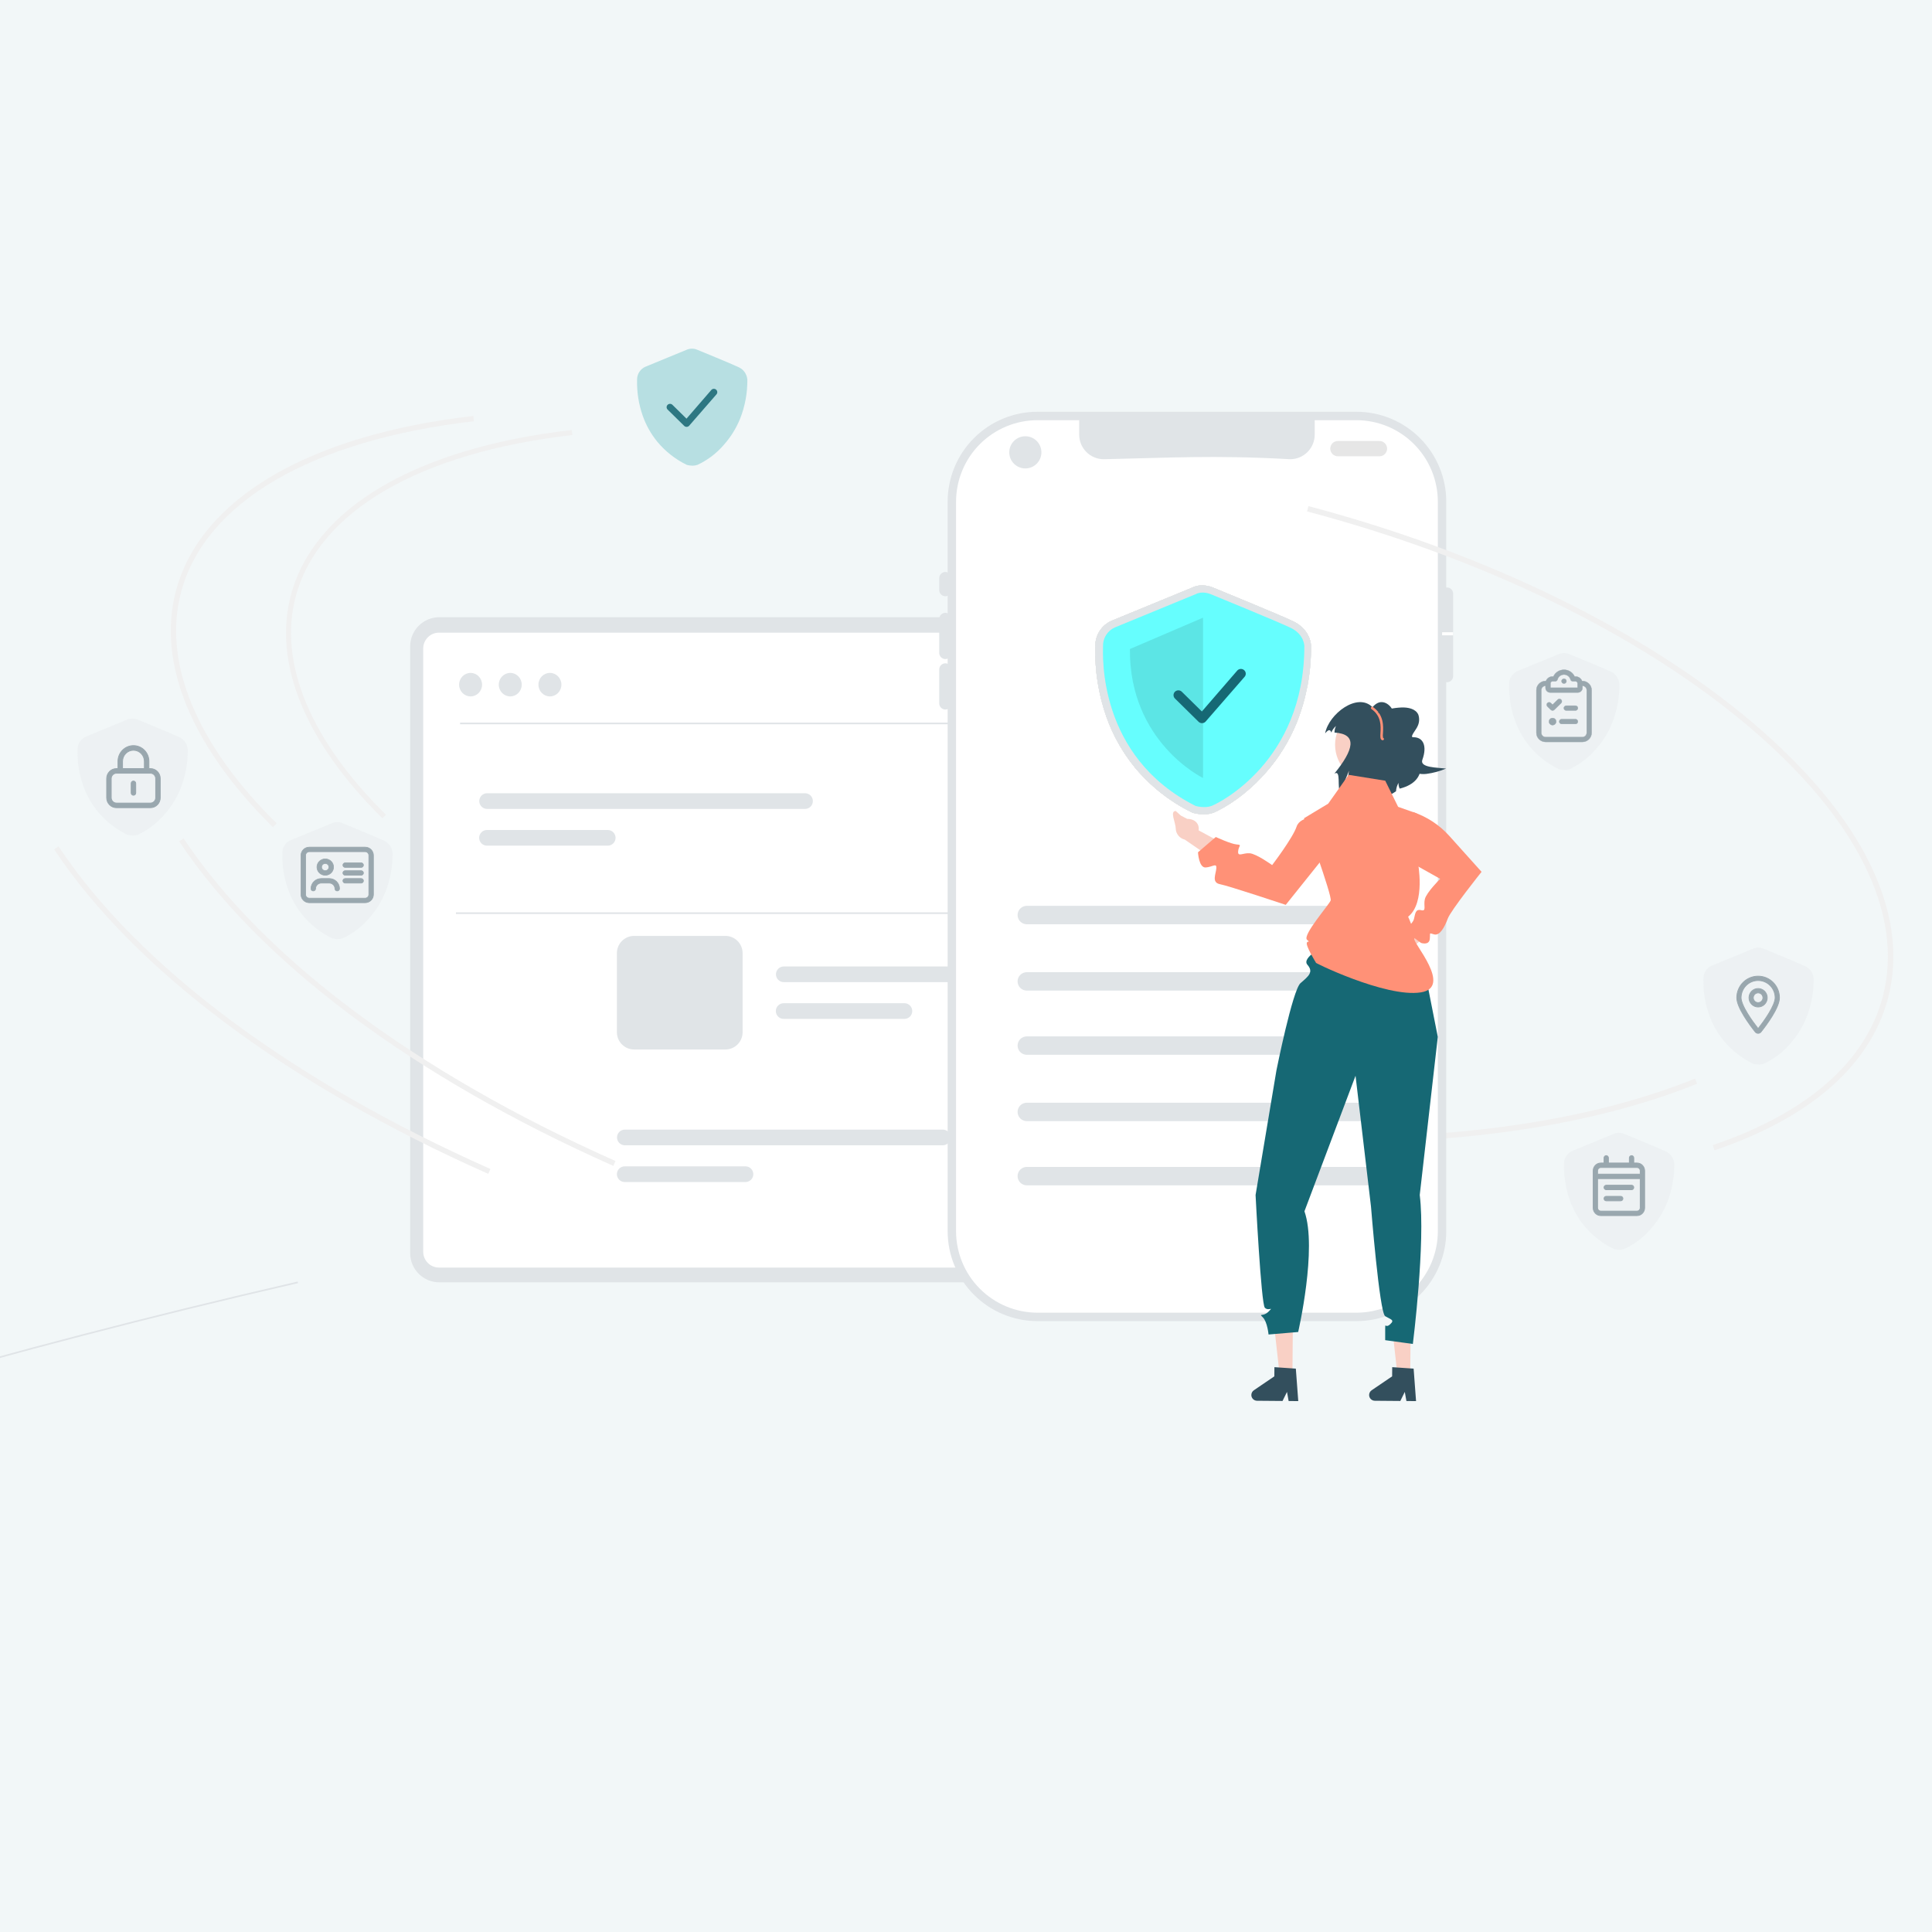 <svg width="1200" height="1200" viewBox="0 0 1200 1200" fill="none" xmlns="http://www.w3.org/2000/svg"><rect x="0" y="0" width="1200" height="1200" fill="#808080" stroke="none"/><g clip-path="url(#clip0_49_8152)"><rect width="1200" height="1200" fill="#F2F7F8"/><path d="M830.875 383.356H272.847C268.053 383.364 263.457 385.273 260.067 388.667C256.677 392.06 254.769 396.66 254.762 401.459V778.375C254.765 783.175 256.672 787.778 260.063 791.172C263.454 794.566 268.052 796.474 272.847 796.478H830.875C835.671 796.474 840.269 794.566 843.66 791.172C847.051 787.778 848.957 783.175 848.961 778.375V401.459C848.953 396.66 847.045 392.06 843.655 388.667C840.265 385.273 835.67 383.364 830.875 383.356Z" fill="#E0E4E7"/><path d="M826.133 392.948H272.62C270.018 392.969 267.53 394.021 265.701 395.874C263.872 397.728 262.852 400.231 262.863 402.836V777.45C262.854 780.052 263.876 782.551 265.705 784.401C267.534 786.25 270.021 787.299 272.62 787.316H826.133C828.733 787.299 831.219 786.25 833.048 784.401C834.877 782.551 835.899 780.052 835.89 777.45V402.836C835.902 400.231 834.881 397.728 833.052 395.874C831.223 394.021 828.735 392.969 826.133 392.948Z" fill="white"/><path d="M292.292 432.551C296.23 432.551 299.423 429.284 299.423 425.253C299.423 421.223 296.23 417.956 292.292 417.956C288.353 417.956 285.16 421.223 285.16 425.253C285.16 429.284 288.353 432.551 292.292 432.551Z" fill="#E0E4E7"/><path d="M316.929 432.551C320.868 432.551 324.061 429.284 324.061 425.253C324.061 421.223 320.868 417.956 316.929 417.956C312.99 417.956 309.797 421.223 309.797 425.253C309.797 429.284 312.99 432.551 316.929 432.551Z" fill="#E0E4E7"/><path d="M341.568 432.551C345.507 432.551 348.7 429.284 348.7 425.253C348.7 421.223 345.507 417.956 341.568 417.956C337.63 417.956 334.437 421.223 334.437 425.253C334.437 429.284 337.63 432.551 341.568 432.551Z" fill="#E0E4E7"/><path d="M285.759 449.345H813" stroke="#E0E4E7"/><path d="M283.178 567.189H810.419" stroke="#E0E4E7"/><path d="M450.535 581.298H393.879C391.038 581.302 388.315 582.433 386.307 584.443C384.299 586.454 383.169 589.18 383.167 592.023V641.143C383.17 643.986 384.299 646.712 386.307 648.722C388.316 650.732 391.039 651.863 393.879 651.867H450.535C453.376 651.863 456.099 650.732 458.107 648.722C460.115 646.712 461.245 643.986 461.248 641.143V592.023C461.245 589.18 460.115 586.454 458.107 584.443C456.099 582.433 453.376 581.302 450.535 581.298Z" fill="#E0E4E7"/><path d="M684.22 600.291H486.746C485.469 600.312 484.252 600.834 483.357 601.745C482.462 602.656 481.96 603.883 481.96 605.16C481.96 606.438 482.462 607.665 483.357 608.576C484.252 609.487 485.469 610.009 486.746 610.03H684.22C684.866 610.041 685.507 609.922 686.107 609.683C686.706 609.443 687.252 609.086 687.712 608.632C688.173 608.179 688.538 607.639 688.788 607.043C689.037 606.447 689.166 605.807 689.166 605.16C689.166 604.514 689.037 603.874 688.788 603.278C688.538 602.682 688.173 602.142 687.712 601.688C687.252 601.235 686.706 600.878 686.107 600.638C685.507 600.398 684.866 600.28 684.22 600.291Z" fill="#E0E4E7"/><path d="M561.754 623.115H486.746C485.455 623.115 484.217 623.628 483.305 624.542C482.393 625.455 481.88 626.694 481.88 627.986C481.88 629.277 482.393 630.516 483.305 631.429C484.217 632.343 485.455 632.856 486.746 632.856H561.75C563.04 632.856 564.278 632.343 565.19 631.429C566.103 630.516 566.616 629.277 566.616 627.986C566.616 626.694 566.103 625.455 565.19 624.542C564.278 623.628 563.04 623.115 561.75 623.115H561.754Z" fill="#E0E4E7"/><path d="M691.124 682.616H634.467C631.627 682.62 628.904 683.751 626.895 685.762C624.887 687.772 623.758 690.498 623.755 693.341V742.461C623.758 745.304 624.888 748.03 626.896 750.04C628.904 752.051 631.627 753.182 634.467 753.185H691.124C693.964 753.182 696.687 752.051 698.695 750.04C700.703 748.03 701.833 745.304 701.836 742.461V693.341C701.833 690.498 700.704 687.772 698.696 685.762C696.687 683.751 693.964 682.62 691.124 682.616Z" fill="#E0E4E7"/><path d="M585.501 701.62H388.026C386.75 701.641 385.533 702.163 384.638 703.074C383.742 703.985 383.241 705.211 383.241 706.489C383.241 707.767 383.742 708.994 384.638 709.905C385.533 710.815 386.75 711.338 388.026 711.359H585.501C586.147 711.369 586.788 711.251 587.387 711.011C587.987 710.771 588.533 710.414 588.993 709.961C589.453 709.508 589.819 708.967 590.068 708.371C590.318 707.775 590.446 707.135 590.446 706.489C590.446 705.843 590.318 705.203 590.068 704.607C589.819 704.011 589.453 703.47 588.993 703.017C588.533 702.564 587.987 702.207 587.387 701.967C586.788 701.727 586.147 701.609 585.501 701.62Z" fill="#E0E4E7"/><path d="M463.035 724.444H388.027C386.736 724.444 385.499 724.957 384.586 725.871C383.674 726.784 383.161 728.023 383.161 729.314C383.161 730.606 383.674 731.845 384.586 732.758C385.499 733.671 386.736 734.185 388.027 734.185H463.031C464.322 734.185 465.559 733.671 466.472 732.758C467.384 731.845 467.897 730.606 467.897 729.314C467.897 728.023 467.384 726.784 466.472 725.871C465.559 724.957 464.322 724.444 463.031 724.444H463.035Z" fill="#E0E4E7"/><path d="M499.943 492.695H302.469C301.192 492.716 299.975 493.238 299.08 494.149C298.185 495.06 297.683 496.287 297.683 497.565C297.683 498.842 298.185 500.069 299.08 500.98C299.975 501.891 301.192 502.413 302.469 502.434H499.943C500.589 502.445 501.23 502.327 501.83 502.087C502.429 501.847 502.975 501.49 503.435 501.037C503.896 500.583 504.261 500.043 504.511 499.447C504.76 498.851 504.889 498.211 504.889 497.565C504.889 496.918 504.76 496.279 504.511 495.682C504.261 495.086 503.896 494.546 503.435 494.093C502.975 493.639 502.429 493.282 501.83 493.043C501.23 492.803 500.589 492.684 499.943 492.695Z" fill="#E0E4E7"/><path d="M377.477 515.52H302.469C301.178 515.52 299.941 516.033 299.028 516.946C298.116 517.859 297.603 519.098 297.603 520.39C297.603 521.681 298.116 522.92 299.028 523.834C299.941 524.747 301.178 525.26 302.469 525.26H377.473C378.764 525.26 380.001 524.747 380.914 523.834C381.826 522.92 382.339 521.681 382.339 520.39C382.339 519.098 381.826 517.859 380.914 516.946C380.001 516.033 378.764 515.52 377.473 515.52H377.477Z" fill="#E0E4E7"/><path d="M832.646 709.598C819.424 709.598 805.975 709.303 792.302 708.712L792.449 705.299C894.492 709.722 984.526 697.498 1052.84 669.945L1054.11 673.111C994.524 697.146 918.575 709.598 832.646 709.598Z" fill="#F0F0F0"/><path d="M-424 983.436C-424 983.436 -187.454 882.067 185.003 796.479" stroke="#E0E4E7"/><path d="M644.394 255.755H842.51C857.306 255.755 871.496 261.639 881.959 272.111C892.421 282.584 898.299 296.788 898.299 311.598V764.729C898.299 779.54 892.421 793.743 881.959 804.216C871.496 814.688 857.306 820.572 842.51 820.572H644.394C629.597 820.572 615.407 814.688 604.944 804.216C594.482 793.743 588.604 779.54 588.604 764.729V311.598C588.604 296.788 594.482 282.584 604.944 272.111C615.407 261.639 629.597 255.755 644.394 255.755Z" fill="#E0E4E7"/><path d="M893.071 311.602V764.723C893.056 778.142 887.723 791.008 878.243 800.497C868.763 809.986 855.91 815.323 842.503 815.338H644.397C630.989 815.324 618.134 809.988 608.653 800.498C599.172 791.009 593.839 778.143 593.824 764.723V311.602C593.839 298.182 599.172 285.317 608.652 275.828C618.132 266.339 630.985 261.002 644.392 260.987H670.297V269.943C670.298 273.998 671.907 277.887 674.772 280.754C677.636 283.622 681.521 285.233 685.572 285.233C724.828 284.411 754.338 282.568 801.319 285.233C805.37 285.233 809.255 283.622 812.12 280.755C814.985 277.888 816.594 273.999 816.595 269.943V260.987H842.501C855.907 261.002 868.761 266.339 878.241 275.828C887.721 285.317 893.053 298.182 893.068 311.602H893.071Z" fill="white"/><path d="M587.179 370.335C586.17 370.335 585.203 369.934 584.489 369.22C583.776 368.506 583.375 367.538 583.375 366.528V358.921C583.416 357.939 583.834 357.012 584.543 356.332C585.251 355.651 586.194 355.272 587.176 355.272C588.157 355.272 589.1 355.651 589.808 356.332C590.517 357.012 590.935 357.939 590.976 358.921V366.528C590.976 367.537 590.576 368.504 589.864 369.218C589.152 369.931 588.186 370.333 587.179 370.335Z" fill="#E0E4E7"/><path d="M587.179 409.342C586.17 409.342 585.203 408.94 584.489 408.227C583.776 407.513 583.375 406.544 583.375 405.535V384.598C583.354 384.085 583.437 383.573 583.618 383.093C583.799 382.613 584.076 382.175 584.431 381.804C584.786 381.434 585.212 381.139 585.684 380.938C586.155 380.737 586.663 380.633 587.175 380.633C587.688 380.633 588.196 380.737 588.667 380.938C589.139 381.139 589.565 381.434 589.92 381.804C590.275 382.175 590.551 382.613 590.733 383.093C590.914 383.573 590.997 384.085 590.975 384.598V405.537C590.975 406.547 590.575 407.515 589.862 408.229C589.148 408.943 588.181 409.344 587.172 409.344L587.179 409.342Z" fill="#E0E4E7"/><path d="M587.179 440.699C586.17 440.699 585.203 440.298 584.489 439.584C583.776 438.87 583.375 437.902 583.375 436.892V415.956C583.354 415.444 583.437 414.932 583.618 414.452C583.799 413.972 584.076 413.533 584.431 413.163C584.786 412.793 585.212 412.498 585.684 412.297C586.155 412.095 586.663 411.991 587.175 411.991C587.688 411.991 588.196 412.095 588.667 412.297C589.139 412.498 589.565 412.793 589.92 413.163C590.275 413.533 590.551 413.972 590.733 414.452C590.914 414.932 590.997 415.444 590.975 415.956V436.902C590.973 437.909 590.572 438.874 589.86 439.585C589.149 440.297 588.184 440.697 587.179 440.699Z" fill="#E0E4E7"/><path d="M898.769 364.888C897.763 364.888 896.797 365.288 896.084 365.999C895.371 366.71 894.969 367.675 894.966 368.682V419.782C894.944 420.295 895.027 420.806 895.208 421.286C895.39 421.766 895.666 422.205 896.021 422.575C896.376 422.946 896.802 423.24 897.274 423.442C897.746 423.643 898.253 423.747 898.766 423.747C899.278 423.747 899.786 423.643 900.258 423.442C900.729 423.24 901.155 422.946 901.51 422.575C901.865 422.205 902.142 421.766 902.323 421.286C902.505 420.806 902.587 420.295 902.566 419.782V368.682C902.562 367.676 902.161 366.712 901.45 366.001C900.738 365.29 899.774 364.89 898.769 364.888Z" fill="#E0E4E7"/><path d="M771.276 337.551H762.726C759.452 337.554 756.313 338.858 753.998 341.175C751.682 343.492 750.38 346.634 750.376 349.911V359.42H735.177C731.903 359.423 728.764 360.727 726.449 363.044C724.134 365.361 722.832 368.503 722.828 371.78V390.798C722.832 394.075 724.134 397.217 726.449 399.534C728.764 401.851 731.903 403.155 735.177 403.159H754.179C757.453 403.155 760.592 401.851 762.907 399.534C765.222 397.217 766.525 394.075 766.528 390.798V371.782C766.525 368.504 765.222 365.363 762.907 363.045C760.592 360.728 757.453 359.425 754.179 359.421H752.279V349.913C752.282 347.14 753.384 344.481 755.343 342.52C757.302 340.559 759.959 339.456 762.729 339.453H771.279C774.049 339.456 776.705 340.559 778.664 342.52C780.624 344.481 781.726 347.14 781.729 349.913V360.373H783.629V349.913C783.626 346.635 782.323 343.492 780.007 341.174C777.691 338.857 774.551 337.553 771.276 337.551ZM764.627 371.782V390.799C764.624 393.572 763.522 396.231 761.563 398.192C759.604 400.153 756.947 401.256 754.177 401.259H735.177C732.407 401.256 729.75 400.153 727.791 398.192C725.832 396.231 724.73 393.572 724.727 390.799V371.782C724.73 369.008 725.832 366.35 727.791 364.389C729.75 362.428 732.407 361.325 735.177 361.322C744.173 366.561 749.129 363.851 754.177 361.322C756.947 361.325 759.604 362.428 761.563 364.389C763.522 366.35 764.624 369.008 764.627 371.782Z" fill="white"/><path d="M744.676 389.849C746.367 389.849 748.02 389.347 749.426 388.407C750.832 387.466 751.928 386.13 752.575 384.566C753.222 383.002 753.391 381.282 753.061 379.622C752.732 377.961 751.917 376.437 750.722 375.24C749.526 374.043 748.002 373.228 746.344 372.898C744.686 372.568 742.967 372.737 741.404 373.385C739.842 374.032 738.507 375.129 737.567 376.537C736.628 377.944 736.126 379.599 736.126 381.291C736.126 383.561 737.027 385.737 738.631 387.342C740.234 388.947 742.409 389.849 744.676 389.849ZM744.676 379.389C748.348 379.389 751.325 377.621 751.325 381.291C751.325 383.056 750.625 384.749 749.378 385.998C748.131 387.246 746.439 387.947 744.675 387.947C742.912 387.947 741.22 387.246 739.973 385.998C738.726 384.749 738.026 383.056 738.026 381.291C738.026 377.621 741.009 379.389 744.676 379.389Z" fill="white"/><path d="M744.676 384.144C746.25 384.144 747.526 382.866 747.526 381.291C747.526 379.716 746.25 378.438 744.676 378.438C743.102 378.438 741.826 379.716 741.826 381.291C741.826 382.866 743.102 384.144 744.676 384.144Z" fill="white"/><path d="M902.572 392.701H895.722V394.603H902.572V392.701Z" fill="white"/><path d="M859.698 461.401C859.183 459.097 858.285 456.896 857.04 454.891C856.588 453.941 855.88 453.135 854.997 452.565C854.113 451.995 853.088 451.682 852.037 451.663C851.182 451.762 850.363 452.067 849.652 452.551C848.94 453.036 848.355 453.685 847.949 454.445C847.15 455.973 846.714 457.666 846.677 459.391C846.458 463.239 847.1 467.087 848.555 470.655C850.011 474.223 852.244 477.421 855.091 480.015C856.619 481.598 858.656 482.59 860.843 482.817C861.832 482.793 862.807 482.572 863.709 482.167C864.612 481.761 865.424 481.178 866.098 480.454C869.625 476.919 870.164 471.108 868.274 466.482C866.384 461.856 865.552 460.057 861.246 457.529" fill="#2F2E41"/><path d="M856.725 283.402H831.076C830.446 283.412 829.82 283.297 829.234 283.063C828.649 282.828 828.116 282.48 827.666 282.037C827.217 281.595 826.86 281.067 826.616 280.485C826.373 279.903 826.247 279.279 826.247 278.648C826.247 278.017 826.373 277.392 826.616 276.81C826.86 276.228 827.217 275.7 827.666 275.258C828.116 274.815 828.649 274.467 829.234 274.232C829.82 273.998 830.446 273.883 831.076 273.893H856.725C857.355 273.883 857.982 273.998 858.567 274.232C859.152 274.467 859.685 274.815 860.135 275.258C860.584 275.7 860.941 276.228 861.185 276.81C861.429 277.392 861.554 278.017 861.554 278.648C861.554 279.279 861.429 279.903 861.185 280.485C860.941 281.067 860.584 281.595 860.135 282.037C859.685 282.48 859.152 282.828 858.567 283.063C857.982 283.297 857.355 283.412 856.725 283.402Z" fill="#E6E6E6"/><path d="M860.311 655.149H637.75C636.235 655.149 634.783 654.546 633.712 653.475C632.641 652.403 632.04 650.949 632.04 649.433C632.04 647.917 632.641 646.463 633.712 645.391C634.783 644.32 636.235 643.717 637.75 643.717H860.311C861.825 643.717 863.277 644.32 864.348 645.391C865.419 646.463 866.021 647.917 866.021 649.433C866.021 650.949 865.419 652.403 864.348 653.475C863.277 654.546 861.825 655.149 860.311 655.149Z" fill="#E0E4E7"/><path d="M860.311 696.353H637.75C636.235 696.353 634.783 695.751 633.712 694.679C632.641 693.607 632.04 692.153 632.04 690.637C632.04 689.121 632.641 687.668 633.712 686.596C634.783 685.524 636.235 684.922 637.75 684.922H860.311C861.825 684.922 863.277 685.524 864.348 686.596C865.419 687.668 866.021 689.121 866.021 690.637C866.021 692.153 865.419 693.607 864.348 694.679C863.277 695.751 861.825 696.353 860.311 696.353Z" fill="#E0E4E7"/><path d="M860.311 736.227H637.75C636.235 736.227 634.783 735.625 633.712 734.553C632.641 733.481 632.04 732.027 632.04 730.512C632.04 728.996 632.641 727.542 633.712 726.47C634.783 725.398 636.235 724.796 637.75 724.796H860.311C861.825 724.796 863.277 725.398 864.348 726.47C865.419 727.542 866.021 728.996 866.021 730.512C866.021 732.027 865.419 733.481 864.348 734.553C863.277 735.625 861.825 736.227 860.311 736.227Z" fill="#E0E4E7"/><path d="M636.853 290.952C642.366 290.952 646.835 286.479 646.835 280.961C646.835 275.443 642.366 270.97 636.853 270.97C631.34 270.97 626.871 275.443 626.871 280.961C626.871 286.479 631.34 290.952 636.853 290.952Z" fill="#E0E4E7"/><path d="M860.311 574.069H637.75C636.235 574.069 634.783 573.467 633.712 572.395C632.641 571.323 632.04 569.869 632.04 568.353C632.04 566.837 632.641 565.384 633.712 564.312C634.783 563.24 636.235 562.638 637.75 562.638H860.311C861.825 562.638 863.277 563.24 864.348 564.312C865.419 565.384 866.021 566.837 866.021 568.353C866.021 569.869 865.419 571.323 864.348 572.395C863.277 573.467 861.825 574.069 860.311 574.069Z" fill="#E0E4E7"/><path d="M860.311 615.273H637.75C636.235 615.273 634.783 614.671 633.712 613.599C632.641 612.527 632.04 611.073 632.04 609.557C632.04 608.042 632.641 606.588 633.712 605.516C634.783 604.444 636.235 603.842 637.75 603.842H860.311C861.825 603.842 863.277 604.444 864.348 605.516C865.419 606.588 866.021 608.042 866.021 609.557C866.021 611.073 865.419 612.527 864.348 613.599C863.277 614.671 861.825 615.273 860.311 615.273Z" fill="#E0E4E7"/><path d="M868.511 600.773C870.37 600.394 872.007 599.304 873.075 597.734C874.143 596.165 874.557 594.241 874.229 592.371C874.157 591.992 874.053 591.62 873.919 591.258L893.382 574.92L888.574 562.116L864.335 587.384C862.879 588.056 861.687 589.192 860.944 590.615C860.2 592.037 859.948 593.665 860.227 595.246C860.565 597.059 861.608 598.664 863.128 599.707C864.647 600.75 866.519 601.147 868.33 600.809L868.511 600.773Z" fill="#F9D0C5"/><path d="M877.674 504.371L869.956 510.531C869.956 510.531 860.733 527.317 867.344 530.799C873.955 534.28 894.511 545.853 894.511 545.853C894.511 545.853 886.017 554.318 885.015 558.429C884.013 562.54 886.231 566.194 882.711 565.334C879.191 564.474 879.089 567.274 878.23 570.798C877.371 574.321 871.647 577.567 871.647 577.567L882.59 585.65C882.59 585.65 887.655 587.44 888.071 583.186C888.486 578.931 887.332 579.531 890.854 580.391C894.375 581.251 897.34 575.736 899.216 570.594C901.091 565.452 920.223 541.514 920.223 541.514L900.205 519.218C894.094 512.413 886.334 507.3 877.674 504.371Z" fill="#FF9177"/><path d="M875.917 853.755L867.949 853.688L864.422 822.204L876.183 822.303L875.917 853.755Z" fill="#F9D0C5"/><path d="M850.389 866.439C850.382 867.384 850.75 868.294 851.412 868.968C852.074 869.642 852.977 870.026 853.921 870.036L869.765 870.167L872.539 864.539L873.558 870.196L879.536 870.25L878.026 850.076L875.946 849.938L867.462 849.352L864.725 849.168L864.677 854.876L851.955 863.517C851.477 863.84 851.085 864.275 850.812 864.784C850.539 865.293 850.394 865.861 850.389 866.439Z" fill="#334F5D"/><path d="M802.754 853.755L794.786 853.688L791.258 822.204L803.019 822.303L802.754 853.755Z" fill="#F9D0C5"/><path d="M777.227 866.439C777.22 867.384 777.588 868.294 778.25 868.968C778.912 869.642 779.814 870.026 780.759 870.036L796.603 870.167L799.377 864.539L800.396 870.196L806.374 870.25L804.864 850.076L802.784 849.938L794.3 849.352L791.563 849.168L791.515 854.876L778.793 863.517C778.316 863.841 777.925 864.276 777.654 864.784C777.382 865.293 777.237 865.859 777.232 866.436L777.227 866.439Z" fill="#334F5D"/><path d="M737.364 508.614C741.308 508.606 744.458 510.659 744.575 514.605C744.58 514.991 744.553 515.377 744.495 515.758L766.856 527.829L764.729 541.341L735.883 521.492C734.321 521.127 732.923 520.255 731.909 519.012C730.894 517.769 730.318 516.224 730.273 514.619C730.199 510.779 726.437 503.79 730.276 503.716L733.427 506.559C733.491 506.558 737.303 508.615 737.364 508.614Z" fill="#F9D0C5"/><path d="M828.334 513.952L821.005 507.324C821.005 507.324 807.708 506.307 805.348 513.405C802.988 520.503 790.149 537.321 790.149 537.321C790.149 537.321 780.422 530.301 776.204 529.977C771.986 529.653 768.744 532.438 769.02 528.82C769.297 525.202 771.753 524.783 768.138 524.507C764.523 524.23 755.159 519.873 755.159 519.873L744.089 529.38C744.089 529.38 744.6 539.084 748.863 538.804C753.126 538.523 755.767 535.692 755.49 539.311C755.213 542.931 752.388 548.173 757.765 549.191C763.142 550.21 798.6 562.023 798.6 562.023L826.067 527.73L828.334 513.952Z" fill="#FF9177"/><path d="M852.385 485.744C865.167 485.744 875.529 475.372 875.529 462.578C875.529 449.784 865.167 439.412 852.385 439.412C839.603 439.412 829.241 449.784 829.241 462.578C829.241 475.372 839.603 485.744 852.385 485.744Z" fill="#F9D0C5"/><path d="M837.758 478.77C838.151 480.831 834.584 490.633 835.723 492.4C835.723 492.4 847.506 496.497 852.011 496.791C857.52 497.147 861.942 494.887 867.094 491.486C867.187 489.641 867.72 487.845 868.649 486.248C868.571 487.485 868.822 488.72 869.377 489.828C888.656 485.034 883.934 467.715 872.292 459.602L864.555 441.781C866.877 442.555 859.866 430.583 852.473 439.254C843.222 429.823 825.301 443.399 823.056 455.532C825.216 452.794 826.341 453.117 826.896 455.006C827.533 453.419 828.542 452.008 829.838 450.892C829.194 452.167 828.864 453.578 828.878 455.006C843.47 455.914 840.753 465.771 828.794 480.527C833.216 477.771 830.237 489.647 832.597 492.485C832.702 490.492 837.34 480.699 837.758 478.77Z" fill="#334F5D"/><path d="M858.814 459.793C859.001 459.793 859.182 459.726 859.323 459.603C859.465 459.48 859.557 459.31 859.582 459.125C859.608 458.939 859.566 458.751 859.464 458.594C859.361 458.437 859.206 458.323 859.025 458.272C858.859 457.318 858.841 456.344 858.973 455.385C859.225 451.104 859.646 443.94 852.697 439.107C852.529 438.989 852.321 438.944 852.119 438.98C851.917 439.016 851.737 439.132 851.62 439.3C851.503 439.469 851.457 439.677 851.494 439.879C851.53 440.082 851.645 440.261 851.814 440.379C858.048 444.719 857.675 451.084 857.427 455.295C857.285 457.703 857.183 459.442 858.642 459.773C858.699 459.786 858.756 459.793 858.814 459.793Z" fill="#FF9177"/><path d="M855.534 442.731C860.259 440.768 865.292 439.652 870.403 439.433C874.456 439.261 879.293 440.166 880.94 443.877C881.341 445.044 881.508 446.279 881.431 447.511C881.355 448.742 881.036 449.947 880.493 451.055C879.575 453.342 875.305 457.96 877.765 457.91C883.946 457.779 886.585 463.316 883.449 471.913C881.63 476.902 892.914 476.707 898.175 477.374C894.287 479.021 890.194 480.131 886.008 480.676C883.911 480.936 881.783 480.771 879.752 480.19C877.72 479.609 875.826 478.624 874.184 477.294C870.79 474.243 869.485 469.504 868.908 464.975C868.33 460.446 868.3 455.786 866.766 451.48C865.231 447.175 861.709 443.175 857.162 442.794" fill="#334F5D"/><path d="M823.372 587.145C823.372 587.145 808.07 594.691 812.059 599.231C816.049 603.772 812.77 606.341 807.797 610.608C802.824 614.874 792.814 664.845 792.814 664.845L779.859 742.254C779.859 742.254 783.298 809.847 785.606 812.253C787.915 814.659 791.466 811.106 787.915 814.661C784.363 818.215 781.521 815.372 784.363 818.215C787.205 821.059 787.915 828.88 787.915 828.88L806.321 827.327C806.321 827.327 818.303 775.372 810.211 752.357L841.95 668.163L851.546 749.402C851.546 749.402 856.813 815.371 860.364 817.504C863.916 819.637 866.475 819.78 863.42 822.553C860.366 825.325 860.364 821.059 860.364 825.325V832.401L877.545 834.764C877.545 834.764 885.525 771.52 881.823 742.257L893.037 644.026L884.302 599.76L875.28 587.858L823.372 587.145Z" fill="#166874"/><path d="M817.38 597.94C817.38 597.94 810.497 586.944 811.808 585.337C813.118 583.731 814.76 586.512 811.808 583.696C808.855 580.881 825.408 562.091 826.496 559.324C827.585 556.557 809.928 508.233 809.928 508.233L824.964 499.168L837.673 481.272L860.401 484.911L868.401 501.136L879.697 505.125L880.647 506.076V535.553C880.647 535.553 885.674 560.713 874.614 569.376C874.614 569.376 879.891 580.882 878.47 583.015C877.048 585.148 902.592 613.175 882.546 616.377C860.586 619.878 813.749 596.697 817.38 597.94Z" fill="#FF9177"/><path d="M237.565 508.296C189.705 461.136 169.491 411.941 180.647 369.761C194.961 315.638 258.549 278.218 355.121 267.094L355.478 270.198C260.256 281.167 197.633 317.748 183.664 370.561C172.806 411.602 192.728 459.724 239.756 506.064L237.565 508.296Z" fill="#F0F0F0"/><path d="M380.958 724.149C256.676 668.981 160.908 597.396 111.296 522.595L114.05 520.765C163.318 595.049 258.585 666.205 382.298 721.124L380.958 724.149Z" fill="#F0F0F0"/><path d="M169.518 513.766C118.84 463.829 97.436 411.733 109.247 367.075C124.404 309.767 191.74 270.142 293.994 258.362L294.371 261.644C193.544 273.259 127.233 311.994 112.443 367.916C100.948 411.376 122.042 462.334 171.838 511.398L169.518 513.766Z" fill="#F0F0F0"/><path d="M303.284 729.112C179.003 673.939 83.235 602.356 33.623 527.557L36.377 525.727C85.646 600.011 180.911 671.167 304.625 726.088L303.284 729.112Z" fill="#F0F0F0"/><path d="M1064.91 714.475L1063.82 711.243C1122.17 691.497 1158.66 659.688 1169.36 619.252C1182.95 567.849 1153.42 508.194 1086.19 451.289C1018.62 394.09 921.186 346.63 811.826 317.652L812.698 314.353C922.533 343.459 1020.44 391.164 1088.39 448.684C1156.68 506.492 1186.6 567.378 1172.65 620.128C1161.65 661.72 1124.4 694.346 1064.91 714.475Z" fill="#F0F0F0"/><path opacity="0.299" d="M971.785 478.269C970.659 478.266 969.539 478.121 968.449 477.837L968.234 477.778L968.035 477.679C961.092 474.267 954.941 469.435 949.982 463.493C946.026 458.664 942.941 453.181 940.867 447.291C938.387 440.24 937.194 432.8 937.345 425.325C937.345 425.169 937.345 425.047 937.345 424.964C937.302 423.254 937.767 421.57 938.681 420.124C939.594 418.679 940.916 417.536 942.478 416.843C944.865 415.847 966.533 406.938 968.099 406.295C969.139 405.84 970.26 405.603 971.395 405.598C972.529 405.593 973.653 405.82 974.696 406.266C975.825 406.728 995.857 414.93 1000.19 416.992C1001.76 417.651 1003.13 418.735 1004.12 420.125C1005.12 421.514 1005.72 423.154 1005.84 424.861C1005.92 433.131 1004.4 441.339 1001.36 449.031C998.964 454.969 995.565 460.452 991.314 465.239C986.782 470.553 981.161 474.829 974.834 477.778C973.853 478.117 972.822 478.283 971.785 478.269Z" fill="#E0E4E7"/><path d="M967.398 422.053C967.858 420.292 969.487 418.989 971.431 418.989C973.375 418.989 975.004 420.292 975.463 422.053C975.635 422.717 976.244 423.174 976.936 423.174H978.535C979.263 423.174 979.856 423.758 979.856 424.468V427.158H971.431H963.006V424.468C963.006 423.758 963.599 423.174 964.327 423.174H965.925C966.617 423.174 967.227 422.717 967.398 422.053ZM971.431 416C968.502 416 965.979 417.722 964.857 420.184H964.327C962.454 420.184 960.854 421.347 960.235 422.974H960.064C956.876 422.974 954.281 425.519 954.281 428.653V455.154C954.281 458.288 956.876 460.833 960.064 460.833H982.797C985.985 460.833 988.58 458.288 988.58 455.154V428.653C988.58 425.519 985.985 422.974 982.797 422.974H982.627C982.008 421.347 980.408 420.184 978.535 420.184H978.004C976.883 417.722 974.36 416 971.431 416ZM982.897 425.965C984.369 426.016 985.539 427.199 985.539 428.653V455.154C985.539 456.64 984.315 457.843 982.797 457.843H960.064C958.546 457.843 957.323 456.64 957.323 455.154V428.653C957.323 427.199 958.493 426.016 959.964 425.965V427.258C959.964 428.858 961.281 430.147 962.906 430.147H971.431H979.956C981.581 430.147 982.897 428.858 982.897 427.258V425.965ZM972.952 423.074C972.952 422.677 972.791 422.296 972.505 422.016C972.22 421.736 971.834 421.579 971.431 421.579C971.028 421.579 970.641 421.736 970.356 422.016C970.071 422.296 969.91 422.677 969.91 423.074C969.91 423.471 970.071 423.851 970.356 424.131C970.641 424.411 971.028 424.568 971.431 424.568C971.834 424.568 972.22 424.411 972.505 424.131C972.791 423.851 972.952 423.471 972.952 423.074ZM969.663 436.683C970.253 436.103 970.253 435.15 969.663 434.57C969.073 433.992 968.105 433.992 967.516 434.57L964.327 437.701L963.269 436.662C962.68 436.084 961.712 436.084 961.122 436.662C960.532 437.242 960.532 438.196 961.122 438.775L963.253 440.867C963.843 441.446 964.811 441.446 965.4 440.867L969.663 436.683ZM971.331 439.811C971.331 440.635 972.017 441.306 972.852 441.306H978.535C979.37 441.306 980.056 440.635 980.056 439.811C980.056 438.987 979.37 438.316 978.535 438.316H972.852C972.017 438.316 971.331 438.987 971.331 439.811ZM968.489 448.18C968.489 449.004 969.175 449.674 970.01 449.674H978.535C979.37 449.674 980.056 449.004 980.056 448.18C980.056 447.356 979.37 446.685 978.535 446.685H970.01C969.175 446.685 968.489 447.356 968.489 448.18ZM964.327 450.372C964.918 450.372 965.485 450.141 965.904 449.73C966.323 449.319 966.558 448.762 966.558 448.18C966.558 447.598 966.323 447.04 965.904 446.629C965.485 446.218 964.918 445.987 964.327 445.987C963.736 445.987 963.168 446.218 962.75 446.629C962.331 447.04 962.096 447.598 962.096 448.18C962.096 448.762 962.331 449.319 962.75 449.73C963.168 450.141 963.736 450.372 964.327 450.372Z" fill="#99A7AE" stroke="#99A7AE" stroke-width="0.2"/><path opacity="0.299" d="M1092.45 661.235C1091.33 661.232 1090.21 661.087 1089.12 660.804L1088.9 660.744L1088.7 660.645C1081.76 657.233 1075.61 652.401 1070.65 646.459C1066.69 641.63 1063.61 636.148 1061.54 630.257C1059.06 623.206 1057.86 615.766 1058.01 608.291C1058.01 608.135 1058.01 608.013 1058.01 607.93C1057.97 606.22 1058.43 604.536 1059.35 603.09C1060.26 601.645 1061.58 600.503 1063.15 599.809C1065.53 598.814 1087.2 589.904 1088.77 589.261C1089.81 588.806 1090.93 588.569 1092.06 588.564C1093.2 588.559 1094.32 588.786 1095.36 589.232C1096.49 589.694 1116.53 597.896 1120.85 599.958C1122.43 600.617 1123.8 601.701 1124.79 603.091C1125.79 604.48 1126.38 606.12 1126.5 607.827C1126.59 616.097 1125.07 624.305 1122.03 631.997C1119.63 637.935 1116.23 643.418 1111.98 648.205C1107.45 653.519 1101.83 657.795 1095.5 660.744C1094.52 661.083 1093.49 661.25 1092.45 661.235Z" fill="#E0E4E7"/><path d="M1082.52 623.972L1082.52 623.971C1081.77 622.174 1081.42 620.743 1081.42 619.723C1081.42 613.799 1086.16 609.007 1092 609.007C1097.84 609.007 1102.58 613.799 1102.58 619.723C1102.58 620.744 1102.23 622.174 1101.49 623.972C1100.76 625.725 1099.72 627.645 1098.56 629.565C1096.34 633.202 1093.73 636.69 1092.01 638.886C1090.28 636.69 1087.67 633.202 1085.46 629.565L1085.46 629.565C1084.28 627.645 1083.25 625.731 1082.52 623.972ZM1093.8 640.933L1093.8 640.932C1095.54 638.729 1098.4 634.954 1100.82 630.976C1102.03 628.988 1103.14 626.944 1103.94 625.017C1104.74 623.095 1105.25 621.269 1105.25 619.723C1105.25 612.323 1099.32 606.314 1092 606.314C1084.68 606.314 1078.75 612.323 1078.75 619.723C1078.75 621.269 1079.26 623.095 1080.06 625.017C1080.86 626.944 1081.97 628.988 1083.18 630.976C1085.6 634.954 1088.46 638.729 1090.2 640.932L1090.2 640.933C1091.13 642.108 1092.87 642.108 1093.8 640.933ZM1089.88 621.873C1089.32 621.304 1089 620.53 1089 619.723C1089 618.916 1089.32 618.142 1089.88 617.572C1090.44 617.003 1091.21 616.683 1092 616.683C1092.79 616.683 1093.56 617.003 1094.12 617.572C1094.68 618.142 1095 618.916 1095 619.723C1095 620.53 1094.68 621.304 1094.12 621.873C1093.56 622.443 1092.79 622.763 1092 622.763C1091.21 622.763 1090.44 622.443 1089.88 621.873ZM1087.99 623.776C1089.05 624.851 1090.5 625.456 1092 625.456C1093.5 625.456 1094.95 624.851 1096.01 623.776C1097.07 622.7 1097.67 621.242 1097.67 619.723C1097.67 618.203 1097.07 616.746 1096.01 615.67C1094.95 614.595 1093.5 613.99 1092 613.99C1090.5 613.99 1089.05 614.595 1087.99 615.67C1086.93 616.746 1086.33 618.203 1086.33 619.723C1086.33 621.242 1086.93 622.7 1087.99 623.776Z" fill="#99A7AE" stroke="#99A7AE" stroke-width="0.5"/><path opacity="0.299" d="M1005.88 776.26C1004.76 776.257 1003.64 776.112 1002.55 775.828L1002.33 775.769L1002.13 775.67C995.19 772.258 989.04 767.426 984.081 761.484C980.125 756.655 977.04 751.172 974.966 745.282C972.486 738.231 971.293 730.791 971.443 723.316C971.443 723.16 971.443 723.038 971.443 722.955C971.401 721.245 971.866 719.561 972.779 718.115C973.693 716.67 975.014 715.527 976.577 714.834C978.963 713.838 1000.63 704.929 1002.2 704.286C1003.24 703.831 1004.36 703.594 1005.49 703.589C1006.63 703.584 1007.75 703.811 1008.79 704.257C1009.92 704.719 1029.96 712.921 1034.28 714.983C1035.86 715.642 1037.23 716.726 1038.22 718.116C1039.22 719.505 1039.81 721.145 1039.93 722.852C1040.02 731.122 1038.5 739.33 1035.46 747.022C1033.06 752.96 1029.66 758.443 1025.41 763.23C1020.88 768.544 1015.26 772.82 1008.93 775.769C1007.95 776.108 1006.92 776.274 1005.88 776.26Z" fill="#E0E4E7"/><path d="M999.035 719.178C999.035 718.413 998.422 717.779 997.66 717.779C996.899 717.779 996.286 718.413 996.286 719.178V722.373H994.288C991.665 722.373 989.542 724.551 989.542 727.218V729.515V731.813V750.191C989.542 752.858 991.665 755.035 994.288 755.035H1016.77C1019.39 755.035 1021.52 752.858 1021.52 750.191V731.813V729.515V727.218C1021.52 724.551 1019.39 722.373 1016.77 722.373H1014.77V719.178C1014.77 718.413 1014.16 717.779 1013.4 717.779C1012.64 717.779 1012.02 718.413 1012.02 719.178V722.373H999.035V719.178ZM992.29 750.191V732.063H1018.77V750.191C1018.77 751.329 1017.87 752.238 1016.77 752.238H994.288C993.188 752.238 992.29 751.329 992.29 750.191ZM994.288 725.171H1016.77C1017.87 725.171 1018.77 726.08 1018.77 727.218V729.265H992.29V727.218C992.29 726.08 993.188 725.171 994.288 725.171ZM997.66 743.049C996.899 743.049 996.286 743.683 996.286 744.448C996.286 745.212 996.899 745.846 997.66 745.846H1006.65C1007.41 745.846 1008.03 745.212 1008.03 744.448C1008.03 743.683 1007.41 743.049 1006.65 743.049H997.66ZM1013.4 736.157H997.66C996.899 736.157 996.286 736.791 996.286 737.556C996.286 738.321 996.899 738.954 997.66 738.954H1013.4C1014.16 738.954 1014.77 738.321 1014.77 737.556C1014.77 736.791 1014.16 736.157 1013.4 736.157Z" fill="#99A7AE" stroke="#99A7AE" stroke-width="0.5"/><path opacity="0.299" d="M209.806 583.288C208.681 583.284 207.56 583.139 206.471 582.856L206.256 582.797L206.057 582.697C199.113 579.286 192.963 574.453 188.004 568.512C184.047 563.683 180.963 558.2 178.889 552.31C176.409 545.259 175.215 537.818 175.366 530.344C175.366 530.188 175.366 530.066 175.366 529.983C175.324 528.273 175.788 526.589 176.702 525.143C177.616 523.697 178.937 522.555 180.499 521.861C182.886 520.866 204.555 511.957 206.121 511.314C207.16 510.859 208.282 510.622 209.416 510.617C210.551 510.612 211.674 510.839 212.718 511.285C213.847 511.747 233.879 519.949 238.207 522.011C239.784 522.67 241.149 523.754 242.146 525.143C243.144 526.533 243.737 528.173 243.858 529.88C243.939 538.15 242.419 546.358 239.383 554.05C236.985 559.988 233.587 565.471 229.336 570.258C224.803 575.571 219.183 579.848 212.855 582.797C211.875 583.136 210.843 583.302 209.806 583.288Z" fill="#E0E4E7"/><path d="M226.793 529.007C228.056 529.007 229.07 530.01 229.07 531.245V555.625C229.07 556.86 228.056 557.863 226.793 557.863H192.111C190.848 557.863 189.834 556.86 189.834 555.625V531.245C189.834 530.01 190.848 529.007 192.111 529.007H226.793ZM192.111 526.169C189.271 526.169 186.957 528.443 186.957 531.245V555.625C186.957 558.428 189.271 560.701 192.111 560.701H226.793C229.633 560.701 231.948 558.428 231.948 555.625V531.245C231.948 528.443 229.633 526.169 226.793 526.169H192.111ZM199.743 538.559C199.743 537.967 199.982 537.398 200.409 536.978C200.836 536.558 201.415 536.321 202.02 536.321C202.625 536.321 203.205 536.558 203.632 536.978C204.058 537.398 204.298 537.967 204.298 538.559C204.298 539.152 204.058 539.721 203.632 540.14C203.205 540.561 202.625 540.797 202.02 540.797C201.415 540.797 200.836 540.561 200.409 540.14C199.982 539.721 199.743 539.152 199.743 538.559ZM207.175 538.559C207.175 537.212 206.631 535.92 205.664 534.969C204.697 534.017 203.386 533.483 202.02 533.483C200.654 533.483 199.344 534.017 198.377 534.969C197.41 535.92 196.866 537.212 196.866 538.559C196.866 539.906 197.41 541.198 198.377 542.149C199.344 543.101 200.654 543.635 202.02 543.635C203.386 543.635 204.697 543.101 205.664 542.149C206.631 541.198 207.175 539.906 207.175 538.559ZM196.027 551.968C196.027 550.062 197.599 548.511 199.543 548.511H204.498C206.442 548.511 208.014 550.062 208.014 551.968C208.014 552.752 208.663 553.387 209.452 553.387C210.241 553.387 210.891 552.752 210.891 551.968C210.891 548.487 208.027 545.673 204.498 545.673H199.543C196.014 545.673 193.15 548.487 193.15 551.968C193.15 552.752 193.8 553.387 194.589 553.387C195.377 553.387 196.027 552.752 196.027 551.968ZM214.407 535.921C213.618 535.921 212.968 536.556 212.968 537.34C212.968 538.124 213.618 538.759 214.407 538.759H224.316C225.104 538.759 225.754 538.124 225.754 537.34C225.754 536.556 225.104 535.921 224.316 535.921H214.407ZM214.407 540.797C213.618 540.797 212.968 541.432 212.968 542.216C212.968 543 213.618 543.635 214.407 543.635H224.316C225.104 543.635 225.754 543 225.754 542.216C225.754 541.432 225.104 540.797 224.316 540.797H214.407ZM214.407 545.673C213.618 545.673 212.968 546.308 212.968 547.092C212.968 547.876 213.618 548.511 214.407 548.511H224.316C225.104 548.511 225.754 547.876 225.754 547.092C225.754 546.308 225.104 545.673 224.316 545.673H214.407Z" fill="#99A7AE" stroke="#99A7AE" stroke-width="0.4"/><path opacity="0.299" d="M82.591 518.964C81.465 518.96 80.345 518.815 79.256 518.532L79.04 518.473L78.841 518.373C71.898 514.962 65.748 510.129 60.788 504.188C56.832 499.359 53.748 493.876 51.674 487.986C49.193 480.935 48 473.494 48.151 466.02C48.151 465.864 48.151 465.742 48.151 465.659C48.108 463.949 48.573 462.265 49.487 460.819C50.401 459.373 51.722 458.231 53.284 457.537C55.671 456.542 77.34 447.633 78.906 446.99C79.945 446.535 81.066 446.298 82.201 446.293C83.335 446.288 84.459 446.515 85.502 446.961C86.632 447.423 106.663 455.625 110.991 457.687C112.569 458.345 113.933 459.43 114.931 460.819C115.929 462.209 116.521 463.849 116.642 465.556C116.723 473.826 115.204 482.034 112.168 489.726C109.77 495.664 106.371 501.146 102.12 505.934C97.588 511.247 91.968 515.524 85.64 518.473C84.66 518.812 83.628 518.978 82.591 518.964Z" fill="#E0E4E7"/><path d="M82.893 465.987C86.63 465.987 89.669 469.069 89.669 472.875V477.384H76.117V472.875C76.117 469.069 79.156 465.987 82.893 465.987ZM73.275 472.875V477.384H72.354C68.977 477.384 66.249 480.162 66.249 483.582V495.479C66.249 498.9 68.977 501.677 72.354 501.677H93.431C96.808 501.677 99.536 498.9 99.536 495.479V483.582C99.536 480.162 96.808 477.384 93.431 477.384H92.51V472.875C92.51 467.484 88.209 463.108 82.893 463.108C77.577 463.108 73.275 467.484 73.275 472.875ZM72.354 480.263H93.431C95.229 480.263 96.694 481.746 96.694 483.582V495.479C96.694 497.315 95.229 498.798 93.431 498.798H72.354C70.556 498.798 69.091 497.315 69.091 495.479V483.582C69.091 481.746 70.556 480.263 72.354 480.263ZM84.314 486.557C84.314 485.768 83.678 485.117 82.893 485.117C82.107 485.117 81.472 485.768 81.472 486.557V492.505C81.472 493.294 82.107 493.945 82.893 493.945C83.678 493.945 84.314 493.294 84.314 492.505V486.557Z" fill="#99A7AE" stroke="#99A7AE" stroke-width="0.5"/><path opacity="0.299" d="M430.137 289.235C429.012 289.232 427.891 289.087 426.802 288.804L426.587 288.744L426.388 288.645C419.444 285.233 413.294 280.401 408.335 274.459C404.378 269.63 401.294 264.148 399.22 258.257C396.74 251.206 395.546 243.766 395.697 236.291C395.697 236.135 395.697 236.013 395.697 235.93C395.655 234.22 396.119 232.536 397.033 231.09C397.947 229.645 399.268 228.503 400.83 227.809C403.217 226.814 424.886 217.904 426.452 217.261C427.491 216.806 428.613 216.569 429.747 216.564C430.882 216.559 432.005 216.786 433.049 217.232C434.178 217.694 454.21 225.896 458.538 227.958C460.116 228.617 461.48 229.701 462.478 231.091C463.475 232.48 464.068 234.12 464.189 235.827C464.27 244.097 462.75 252.305 459.714 259.997C457.316 265.935 453.918 271.418 449.667 276.205C445.134 281.519 439.514 285.795 433.186 288.744C432.206 289.083 431.174 289.25 430.137 289.235Z" fill="#2EA8B0"/><path d="M441.904 242.117C442.304 241.725 442.842 241.506 443.402 241.506C443.962 241.506 444.499 241.725 444.9 242.117C445.094 242.306 445.249 242.532 445.356 242.782C445.462 243.031 445.519 243.299 445.521 243.571C445.524 243.842 445.473 244.111 445.371 244.363C445.269 244.614 445.119 244.843 444.928 245.036L428.008 264.469C427.812 264.675 427.578 264.84 427.318 264.954C427.059 265.068 426.779 265.13 426.495 265.135C426.212 265.14 425.93 265.089 425.667 264.984C425.403 264.879 425.163 264.723 424.96 264.525L414.665 254.389C414.469 254.197 414.313 253.968 414.207 253.715C414.1 253.462 414.045 253.19 414.045 252.916C414.045 252.641 414.1 252.37 414.207 252.117C414.313 251.864 414.469 251.635 414.665 251.443C415.065 251.051 415.603 250.831 416.163 250.831C416.723 250.831 417.26 251.051 417.661 251.443L426.394 260.042L441.848 242.179C441.866 242.157 441.885 242.137 441.905 242.118L441.904 242.117Z" fill="#2D7782"/><path d="M747.669 505.765C745.468 505.757 743.277 505.474 741.147 504.92L740.727 504.804L740.334 504.608C726.753 497.936 714.723 488.484 705.023 476.863C697.285 467.419 691.251 456.695 687.195 445.175C682.343 431.383 680.009 416.83 680.304 402.211C680.304 401.904 680.315 401.667 680.315 401.503C680.231 398.159 681.141 394.864 682.928 392.037C684.715 389.21 687.299 386.976 690.354 385.619C695.022 383.672 737.404 366.248 740.466 364.989C746.237 362.101 752.385 364.512 753.37 364.933C755.579 365.836 794.758 381.876 803.225 385.912C811.951 390.071 814.28 397.543 814.28 401.301C814.438 417.477 811.466 433.53 805.528 448.575C800.838 460.191 794.191 470.914 785.876 480.278C769.832 498.349 753.785 504.755 753.63 504.812C751.713 505.472 749.696 505.794 747.669 505.765ZM743.896 496.407C746.091 496.956 748.386 496.962 750.585 496.426C753.236 495.458 766.669 488.486 779.22 474.348C796.562 454.815 805.36 430.259 805.374 401.36C805.342 400.775 804.928 396.599 799.404 393.967C791.101 390.009 750.377 373.341 749.96 373.174L749.847 373.127C748.117 372.391 746.17 372.344 744.406 372.996L744.031 373.17C743.577 373.357 698.588 391.852 693.79 393.854C692.361 394.535 691.165 395.625 690.355 396.986C689.545 398.347 689.156 399.918 689.238 401.501C689.238 401.704 689.238 401.999 689.225 402.38C688.839 422.155 693.411 470.805 743.896 496.407Z" fill="#E4E4E4"/><path d="M742.664 369.046C742.664 369.046 697.266 387.709 692.403 389.737C690.155 390.75 688.261 392.41 686.961 394.506C685.662 396.602 685.016 399.038 685.107 401.503C685.107 406.372 681.458 469.897 742.666 500.615C742.666 500.615 748.221 502.153 752.435 500.615C756.649 499.076 810.154 473.11 810.154 401.297C810.154 401.297 810.154 393.994 801.642 389.937C793.131 385.879 751.976 369.046 751.976 369.046C751.976 369.046 746.927 366.814 742.664 369.046Z" fill="#2EA8B0"/><path opacity="0.1" d="M747.2 383.651V483.214C747.2 483.214 701.396 461.146 701.801 403.127L747.2 383.651Z" fill="black"/><path d="M740.905 407.786C741.557 405.239 743.868 403.356 746.623 403.356C749.377 403.356 751.688 405.239 752.34 407.786C752.561 408.66 753.348 409.263 754.246 409.263H756.459C757.541 409.263 758.426 410.149 758.426 411.232V415.17H746.623H734.819V411.232C734.819 410.149 735.704 409.263 736.786 409.263H738.999C739.897 409.263 740.684 408.66 740.905 407.786ZM746.623 399.417C742.59 399.417 739.122 401.854 737.61 405.325H736.786C734.217 405.325 732.028 406.974 731.217 409.263H730.885C726.544 409.263 723.016 412.795 723.016 417.139V454.552C723.016 458.897 726.544 462.429 730.885 462.429H762.36C766.701 462.429 770.229 458.897 770.229 454.552V417.139C770.229 412.795 766.701 409.263 762.36 409.263H762.029C761.217 406.974 759.028 405.325 756.459 405.325H755.635C754.123 401.854 750.655 399.417 746.623 399.417ZM762.36 413.201C764.537 413.201 766.295 414.961 766.295 417.139V454.552C766.295 456.731 764.537 458.49 762.36 458.49H730.885C728.708 458.49 726.95 456.731 726.95 454.552V417.139C726.95 414.961 728.708 413.201 730.885 413.201V415.17C730.885 417.349 732.643 419.108 734.819 419.108H746.623H758.426C760.602 419.108 762.36 417.349 762.36 415.17V413.201ZM748.59 409.263C748.59 408.741 748.383 408.24 748.014 407.871C747.645 407.501 747.144 407.294 746.623 407.294C746.101 407.294 745.6 407.501 745.231 407.871C744.863 408.24 744.655 408.741 744.655 409.263C744.655 409.785 744.863 410.286 745.231 410.655C745.6 411.025 746.101 411.232 746.623 411.232C747.144 411.232 747.645 411.025 748.014 410.655C748.383 410.286 748.59 409.785 748.59 409.263ZM744.077 428.375C744.84 427.612 744.84 426.357 744.077 425.594C743.315 424.831 742.061 424.831 741.299 425.594L736.786 430.111L735.225 428.548C734.463 427.785 733.208 427.785 732.446 428.548C731.684 429.311 731.684 430.566 732.446 431.329L735.397 434.283C736.159 435.046 737.413 435.046 738.176 434.283L744.077 428.375ZM746.623 432.892C746.623 433.975 747.508 434.861 748.59 434.861H756.459C757.541 434.861 758.426 433.975 758.426 432.892C758.426 431.809 757.541 430.923 756.459 430.923H748.59C747.508 430.923 746.623 431.809 746.623 432.892ZM742.688 444.707C742.688 445.79 743.573 446.676 744.655 446.676H756.459C757.541 446.676 758.426 445.79 758.426 444.707C758.426 443.624 757.541 442.738 756.459 442.738H744.655C743.573 442.738 742.688 443.624 742.688 444.707ZM736.786 447.66C737.569 447.66 738.32 447.349 738.873 446.795C739.426 446.241 739.737 445.49 739.737 444.707C739.737 443.923 739.426 443.172 738.873 442.618C738.32 442.064 737.569 441.753 736.786 441.753C736.004 441.753 735.253 442.064 734.7 442.618C734.146 443.172 733.835 443.923 733.835 444.707C733.835 445.49 734.146 446.241 734.7 446.795C735.253 447.349 736.004 447.66 736.786 447.66Z" fill="#E4E4E4"/><path d="M747.669 505.765C745.468 505.757 743.277 505.474 741.147 504.92L740.727 504.804L740.334 504.608C726.753 497.936 714.723 488.484 705.023 476.863C697.285 467.419 691.251 456.695 687.195 445.175C682.343 431.383 680.009 416.83 680.304 402.211C680.304 401.904 680.315 401.667 680.315 401.503C680.231 398.159 681.141 394.864 682.928 392.037C684.715 389.21 687.299 386.976 690.354 385.619C695.022 383.672 737.404 366.248 740.466 364.989C746.237 362.101 752.385 364.512 753.37 364.933C755.579 365.836 794.758 381.876 803.225 385.912C811.951 390.071 814.28 397.543 814.28 401.301C814.438 417.477 811.466 433.53 805.528 448.575C800.838 460.191 794.191 470.914 785.876 480.278C769.832 498.349 753.785 504.755 753.63 504.812C751.713 505.472 749.696 505.794 747.669 505.765ZM743.896 496.407C746.091 496.956 748.386 496.962 750.585 496.426C753.236 495.458 766.669 488.486 779.22 474.348C796.562 454.815 805.36 430.259 805.374 401.36C805.342 400.775 804.928 396.599 799.404 393.967C791.101 390.009 750.377 373.341 749.96 373.174L749.847 373.127C748.117 372.391 746.17 372.344 744.406 372.996L744.031 373.17C743.577 373.357 698.588 391.852 693.79 393.854C692.361 394.535 691.165 395.625 690.355 396.986C689.545 398.347 689.156 399.918 689.238 401.501C689.238 401.704 689.238 401.999 689.225 402.38C688.839 422.155 693.411 470.805 743.896 496.407Z" fill="#E4E4E4"/><path d="M742.664 369.046C742.664 369.046 697.266 387.709 692.403 389.737C690.155 390.75 688.261 392.41 686.961 394.506C685.662 396.602 685.016 399.038 685.107 401.503C685.107 406.372 681.458 469.897 742.666 500.615C742.666 500.615 748.221 502.153 752.435 500.615C756.649 499.076 810.154 473.11 810.154 401.297C810.154 401.297 810.154 393.994 801.642 389.937C793.131 385.879 751.976 369.046 751.976 369.046C751.976 369.046 746.927 366.814 742.664 369.046Z" fill="#00FFFF"/><path opacity="0.1" d="M747.2 383.651V483.214C747.2 483.214 701.396 461.146 701.801 403.127L747.2 383.651Z" fill="black"/><path d="M726.7 421.734C726.7 423.703 727.379 426.373 728.761 429.634C730.108 432.837 731.996 436.307 734.139 439.772C738.339 446.59 743.301 453.109 746.44 457.026L746.635 457.27L746.83 457.026C749.956 453.109 754.93 446.59 759.131 439.772L759.131 439.771C761.262 436.307 763.162 432.825 764.509 429.634L764.509 429.633C765.866 426.372 766.545 423.703 766.545 421.734C766.545 410.717 757.63 401.793 746.623 401.793C735.615 401.793 726.7 410.717 726.7 421.734ZM769.979 421.734C769.979 424.374 769.095 427.551 767.653 430.971C766.212 434.386 764.224 438.023 762.035 441.577C757.658 448.684 752.492 455.437 749.341 459.384C747.929 461.142 745.316 461.142 743.904 459.384C740.753 455.437 735.587 448.684 731.21 441.577C729.021 438.023 727.033 434.386 725.592 430.971C724.15 427.551 723.266 424.374 723.266 421.734C723.266 408.826 733.728 398.355 746.623 398.355C759.517 398.355 769.979 408.826 769.979 421.734ZM740.471 421.734C740.471 423.367 741.119 424.933 742.273 426.088C743.426 427.242 744.991 427.891 746.623 427.891C748.254 427.891 749.819 427.242 750.973 426.088C752.126 424.933 752.774 423.367 752.774 421.734C752.774 420.101 752.126 418.535 750.973 417.38C749.819 416.225 748.254 415.577 746.623 415.577C744.991 415.577 743.426 416.225 742.273 417.38C741.119 418.535 740.471 420.101 740.471 421.734ZM746.623 431.329C744.08 431.329 741.642 430.318 739.844 428.519C738.046 426.72 737.036 424.279 737.036 421.734C737.036 419.189 738.046 416.748 739.844 414.949C741.642 413.149 744.08 412.138 746.623 412.138C749.165 412.138 751.603 413.149 753.401 414.949C755.199 416.748 756.209 419.189 756.209 421.734C756.209 424.279 755.199 426.72 753.401 428.519C751.603 430.318 749.165 431.329 746.623 431.329Z" fill="#166874" stroke="#166874" stroke-width="0.5"/><path d="M747.669 505.765C745.468 505.757 743.277 505.474 741.147 504.92L740.727 504.804L740.334 504.608C726.753 497.936 714.723 488.484 705.023 476.863C697.285 467.419 691.251 456.695 687.195 445.175C682.343 431.383 680.009 416.83 680.304 402.211C680.304 401.904 680.315 401.667 680.315 401.503C680.231 398.159 681.141 394.864 682.928 392.037C684.715 389.21 687.299 386.976 690.354 385.619C695.022 383.672 737.404 366.248 740.466 364.989C746.237 362.101 752.385 364.512 753.37 364.933C755.579 365.836 794.758 381.876 803.225 385.912C811.951 390.071 814.28 397.543 814.28 401.301C814.438 417.477 811.466 433.53 805.528 448.575C800.838 460.191 794.191 470.914 785.876 480.278C769.832 498.349 753.785 504.755 753.63 504.812C751.713 505.472 749.696 505.794 747.669 505.765ZM743.896 496.407C746.091 496.956 748.386 496.962 750.585 496.426C753.236 495.458 766.669 488.486 779.22 474.348C796.562 454.815 805.36 430.259 805.374 401.36C805.342 400.775 804.928 396.599 799.404 393.967C791.101 390.009 750.377 373.341 749.96 373.174L749.847 373.127C748.117 372.391 746.17 372.344 744.406 372.996L744.031 373.17C743.577 373.357 698.588 391.852 693.79 393.854C692.361 394.535 691.165 395.625 690.355 396.986C689.545 398.347 689.156 399.918 689.238 401.501C689.238 401.704 689.238 401.999 689.225 402.38C688.839 422.155 693.411 470.805 743.896 496.407Z" fill="#E4E4E4"/><path d="M742.664 369.046C742.664 369.046 697.266 387.709 692.403 389.737C690.155 390.75 688.261 392.41 686.961 394.506C685.662 396.602 685.016 399.038 685.107 401.503C685.107 406.372 681.458 469.897 742.666 500.615C742.666 500.615 748.221 502.153 752.435 500.615C756.649 499.076 810.154 473.11 810.154 401.297C810.154 401.297 810.154 393.994 801.642 389.937C793.131 385.879 751.976 369.046 751.976 369.046C751.976 369.046 746.927 366.814 742.664 369.046Z" fill="#2EA8B0"/><path opacity="0.1" d="M747.2 383.651V483.214C747.2 483.214 701.396 461.146 701.801 403.127L747.2 383.651Z" fill="black"/><path d="M736.786 402.043C737.662 402.043 738.379 402.763 738.379 403.643V408.442H757.489V403.643C757.489 402.763 758.206 402.043 759.082 402.043C759.958 402.043 760.674 402.763 760.674 403.643V408.442H763.859C767.373 408.442 770.23 411.312 770.23 414.842V418.042V421.242V446.84C770.23 450.37 767.373 453.239 763.859 453.239H732.009C728.495 453.239 725.639 450.37 725.639 446.84V421.242V418.042V414.842C725.639 411.312 728.495 408.442 732.009 408.442H735.194V403.643C735.194 402.763 735.91 402.043 736.786 402.043ZM767.044 421.242H728.824V446.84C728.824 448.61 730.247 450.04 732.009 450.04H763.859C765.621 450.04 767.044 448.61 767.044 446.84V421.242ZM763.859 411.642H732.009C730.247 411.642 728.824 413.072 728.824 414.842V418.042H767.044V414.842C767.044 413.072 765.621 411.642 763.859 411.642ZM735.194 438.84C735.194 437.96 735.91 437.241 736.786 437.241H749.527C750.403 437.241 751.119 437.96 751.119 438.84C751.119 439.72 750.403 440.44 749.527 440.44H736.786C735.91 440.44 735.194 439.72 735.194 438.84ZM736.786 427.641H759.082C759.958 427.641 760.674 428.361 760.674 429.241C760.674 430.121 759.958 430.841 759.082 430.841H736.786C735.91 430.841 735.194 430.121 735.194 429.241C735.194 428.361 735.91 427.641 736.786 427.641Z" fill="#E4E4E4"/><path d="M747.669 505.765C745.468 505.757 743.277 505.474 741.147 504.92L740.727 504.804L740.334 504.608C726.753 497.936 714.723 488.484 705.023 476.863C697.285 467.419 691.251 456.695 687.195 445.175C682.343 431.383 680.009 416.83 680.304 402.211C680.304 401.904 680.315 401.667 680.315 401.503C680.231 398.159 681.141 394.864 682.928 392.037C684.715 389.21 687.299 386.976 690.354 385.619C695.022 383.672 737.404 366.248 740.466 364.989C746.237 362.101 752.385 364.512 753.37 364.933C755.579 365.836 794.758 381.876 803.225 385.912C811.951 390.071 814.28 397.543 814.28 401.301C814.438 417.477 811.466 433.53 805.528 448.575C800.838 460.191 794.191 470.914 785.876 480.278C769.832 498.349 753.785 504.755 753.63 504.812C751.713 505.472 749.696 505.794 747.669 505.765ZM743.896 496.407C746.091 496.956 748.386 496.962 750.585 496.426C753.236 495.458 766.669 488.486 779.22 474.348C796.562 454.815 805.36 430.259 805.374 401.36C805.342 400.775 804.928 396.599 799.404 393.967C791.101 390.009 750.377 373.341 749.96 373.174L749.847 373.127C748.117 372.391 746.17 372.344 744.406 372.996L744.031 373.17C743.577 373.357 698.588 391.852 693.79 393.854C692.361 394.535 691.165 395.625 690.355 396.986C689.545 398.347 689.156 399.918 689.238 401.501C689.238 401.704 689.238 401.999 689.225 402.38C688.839 422.155 693.411 470.805 743.896 496.407Z" fill="#E4E4E4"/><path d="M742.664 369.046C742.664 369.046 697.266 387.709 692.403 389.737C690.155 390.75 688.261 392.41 686.961 394.506C685.662 396.602 685.016 399.038 685.107 401.503C685.107 406.372 681.458 469.897 742.666 500.615C742.666 500.615 748.221 502.153 752.435 500.615C756.649 499.076 810.154 473.11 810.154 401.297C810.154 401.297 810.154 393.994 801.642 389.937C793.131 385.879 751.976 369.046 751.976 369.046C751.976 369.046 746.927 366.814 742.664 369.046Z" fill="#00FFFF"/><path opacity="0.1" d="M747.2 383.651V483.214C747.2 483.214 701.396 461.146 701.801 403.127L747.2 383.651Z" fill="black"/><path d="M771.104 408.138C773.038 408.138 774.601 409.688 774.601 411.607V446.301C774.601 448.22 773.038 449.77 771.104 449.77H722.141C720.207 449.77 718.644 448.22 718.644 446.301V411.607C718.644 409.688 720.207 408.138 722.141 408.138H771.104ZM722.141 404.668C718.283 404.668 715.146 407.78 715.146 411.607V446.301C715.146 450.128 718.283 453.239 722.141 453.239H771.104C774.962 453.239 778.098 450.128 778.098 446.301V411.607C778.098 407.78 774.962 404.668 771.104 404.668H722.141ZM732.633 422.015C732.633 421.095 733.002 420.213 733.657 419.562C734.313 418.911 735.203 418.546 736.13 418.546C737.058 418.546 737.948 418.911 738.603 419.562C739.259 420.213 739.628 421.095 739.628 422.015C739.628 422.935 739.259 423.818 738.603 424.468C737.948 425.119 737.058 425.485 736.13 425.485C735.203 425.485 734.313 425.119 733.657 424.468C733.002 423.818 732.633 422.935 732.633 422.015ZM743.125 422.015C743.125 420.175 742.388 418.41 741.076 417.109C739.765 415.807 737.986 415.076 736.13 415.076C734.275 415.076 732.496 415.807 731.184 417.109C729.873 418.41 729.136 420.175 729.136 422.015C729.136 423.855 729.873 425.62 731.184 426.922C732.496 428.223 734.275 428.954 736.13 428.954C737.986 428.954 739.765 428.223 741.076 426.922C742.388 425.62 743.125 423.855 743.125 422.015ZM727.387 441.097C727.387 438.224 729.737 435.893 732.633 435.893H739.628C742.524 435.893 744.874 438.224 744.874 441.097C744.874 442.051 745.661 442.831 746.622 442.831C747.584 442.831 748.371 442.051 748.371 441.097C748.371 436.305 744.458 432.423 739.628 432.423H732.633C727.802 432.423 723.89 436.305 723.89 441.097C723.89 442.051 724.677 442.831 725.638 442.831C726.6 442.831 727.387 442.051 727.387 441.097ZM753.617 418.546C752.655 418.546 751.868 419.326 751.868 420.28C751.868 421.235 752.655 422.015 753.617 422.015H767.606C768.568 422.015 769.355 421.235 769.355 420.28C769.355 419.326 768.568 418.546 767.606 418.546H753.617ZM753.617 425.485C752.655 425.485 751.868 426.265 751.868 427.219C751.868 428.173 752.655 428.954 753.617 428.954H767.606C768.568 428.954 769.355 428.173 769.355 427.219C769.355 426.265 768.568 425.485 767.606 425.485H753.617ZM753.617 432.423C752.655 432.423 751.868 433.204 751.868 434.158C751.868 435.112 752.655 435.893 753.617 435.893H767.606C768.568 435.893 769.355 435.112 769.355 434.158C769.355 433.204 768.568 432.423 767.606 432.423H753.617Z" fill="#166874"/><path d="M747.669 505.765C745.468 505.757 743.277 505.474 741.147 504.92L740.727 504.804L740.334 504.608C726.753 497.936 714.723 488.484 705.023 476.863C697.285 467.419 691.251 456.695 687.195 445.175C682.343 431.383 680.009 416.83 680.304 402.211C680.304 401.904 680.315 401.667 680.315 401.503C680.231 398.159 681.141 394.864 682.928 392.037C684.715 389.21 687.299 386.976 690.354 385.619C695.022 383.672 737.404 366.248 740.466 364.989C746.237 362.101 752.385 364.512 753.37 364.933C755.579 365.836 794.758 381.876 803.225 385.912C811.951 390.071 814.28 397.543 814.28 401.301C814.438 417.477 811.466 433.53 805.528 448.575C800.838 460.191 794.191 470.914 785.876 480.278C769.832 498.349 753.785 504.755 753.63 504.812C751.713 505.472 749.696 505.794 747.669 505.765ZM743.896 496.407C746.091 496.956 748.386 496.962 750.585 496.426C753.236 495.458 766.669 488.486 779.22 474.348C796.562 454.815 805.36 430.259 805.374 401.36C805.342 400.775 804.928 396.599 799.404 393.967C791.101 390.009 750.377 373.341 749.96 373.174L749.847 373.127C748.117 372.391 746.17 372.344 744.406 372.996L744.031 373.17C743.577 373.357 698.588 391.852 693.79 393.854C692.361 394.535 691.165 395.625 690.355 396.986C689.545 398.347 689.156 399.918 689.238 401.501C689.238 401.704 689.238 401.999 689.225 402.38C688.839 422.155 693.411 470.805 743.896 496.407Z" fill="#E4E4E4"/><path d="M742.664 369.046C742.664 369.046 697.266 387.709 692.403 389.737C690.155 390.75 688.261 392.41 686.961 394.506C685.662 396.602 685.016 399.038 685.107 401.503C685.107 406.372 681.458 469.897 742.666 500.615C742.666 500.615 748.221 502.153 752.435 500.615C756.649 499.076 810.154 473.11 810.154 401.297C810.154 401.297 810.154 393.994 801.642 389.937C793.131 385.879 751.976 369.046 751.976 369.046C751.976 369.046 746.927 366.814 742.664 369.046Z" fill="#2EA8B0"/><path opacity="0.1" d="M747.2 383.651V483.214C747.2 483.214 701.396 461.146 701.801 403.127L747.2 383.651Z" fill="black"/><path d="M747.278 406.887C752.57 406.887 756.865 411.185 756.865 416.483V422.797H737.692V416.483C737.692 411.185 741.986 406.887 747.278 406.887ZM733.913 416.483V422.797H732.524C727.857 422.797 724.077 426.58 724.077 431.251V447.66C724.077 452.331 727.857 456.115 732.524 456.115H762.033C766.7 456.115 770.479 452.331 770.479 447.66V431.251C770.479 426.58 766.7 422.797 762.033 422.797H760.643V416.483C760.643 409.094 754.661 403.106 747.278 403.106C739.896 403.106 733.913 409.094 733.913 416.483ZM762.033 426.578C764.61 426.578 766.701 428.671 766.701 431.251V447.66C766.701 450.24 764.61 452.333 762.033 452.333H732.524C729.947 452.333 727.856 450.24 727.856 447.66V431.251C727.856 428.671 729.947 426.578 732.524 426.578H762.033ZM749.168 435.353C749.168 434.313 748.318 433.463 747.278 433.463C746.238 433.463 745.389 434.313 745.389 435.353V443.558C745.389 444.598 746.238 445.449 747.278 445.449C748.318 445.449 749.168 444.598 749.168 443.558V435.353Z" fill="#E4E4E4" stroke="#E4E4E4" stroke-width="0.5"/><path d="M747.669 505.765C745.468 505.757 743.277 505.474 741.147 504.921L740.727 504.804L740.333 504.608C726.752 497.936 714.723 488.484 705.023 476.863C697.284 467.419 691.251 456.695 687.194 445.175C682.343 431.383 680.009 416.83 680.304 402.211C680.304 401.904 680.314 401.667 680.314 401.503C680.231 398.159 681.14 394.865 682.927 392.037C684.714 389.21 687.299 386.976 690.354 385.619C695.021 383.672 737.403 366.248 740.466 364.989C746.236 362.101 752.385 364.512 753.37 364.933C755.578 365.836 794.758 381.876 803.225 385.912C811.95 390.071 814.279 397.543 814.279 401.301C814.438 417.477 811.466 433.53 805.528 448.575C800.838 460.191 794.19 470.914 785.875 480.278C769.832 498.349 753.784 504.755 753.629 504.812C751.712 505.472 749.696 505.794 747.669 505.765ZM743.895 496.407C746.091 496.956 748.386 496.962 750.584 496.426C753.236 495.458 766.668 488.486 779.219 474.348C796.561 454.815 805.36 430.259 805.373 401.36C805.342 400.775 804.927 396.599 799.403 393.967C791.1 390.009 750.377 373.341 749.96 373.174L749.847 373.127C748.116 372.391 746.17 372.344 744.406 372.996L744.03 373.17C743.577 373.357 698.587 391.852 693.79 393.854C692.36 394.535 691.165 395.625 690.354 396.986C689.544 398.347 689.155 399.918 689.238 401.501C689.238 401.704 689.238 401.999 689.224 402.38C688.839 422.155 693.411 470.805 743.895 496.407Z" fill="#E0E4E7"/><path d="M742.664 369.046C742.664 369.046 697.265 387.709 692.402 389.737C690.155 390.75 688.26 392.41 686.961 394.506C685.661 396.602 685.015 399.038 685.106 401.503C685.106 406.372 681.458 469.897 742.665 500.615C742.665 500.615 748.221 502.153 752.435 500.615C756.648 499.076 810.153 473.11 810.153 401.297C810.153 401.297 810.153 393.994 801.642 389.937C793.13 385.879 751.976 369.046 751.976 369.046C751.976 369.046 746.926 366.814 742.664 369.046Z" fill="#66FEFE"/><path opacity="0.1" d="M747.199 383.651V483.214C747.199 483.214 701.395 461.146 701.801 403.127L747.199 383.651Z" fill="black"/><path d="M768.609 416.355C769.18 415.797 769.947 415.484 770.745 415.484C771.543 415.484 772.31 415.797 772.881 416.355C773.158 416.625 773.379 416.947 773.531 417.303C773.683 417.659 773.763 418.041 773.767 418.428C773.771 418.815 773.698 419.198 773.553 419.557C773.408 419.915 773.193 420.242 772.921 420.517L748.798 448.223C748.519 448.517 748.185 448.751 747.815 448.914C747.445 449.077 747.046 449.164 746.642 449.172C746.237 449.179 745.836 449.106 745.46 448.957C745.084 448.807 744.742 448.585 744.453 448.302L729.774 433.852C729.495 433.578 729.273 433.251 729.121 432.891C728.97 432.53 728.892 432.143 728.892 431.751C728.892 431.36 728.97 430.973 729.121 430.612C729.273 430.251 729.495 429.924 729.774 429.651C730.345 429.092 731.112 428.779 731.91 428.779C732.709 428.779 733.475 429.092 734.046 429.651L746.497 441.911L768.53 416.443C768.556 416.413 768.583 416.384 768.612 416.357L768.609 416.355Z" fill="#166874"/></g><defs><clipPath id="clip0_49_8152"><rect width="1200" height="1200" fill="white"/></clipPath></defs></svg>